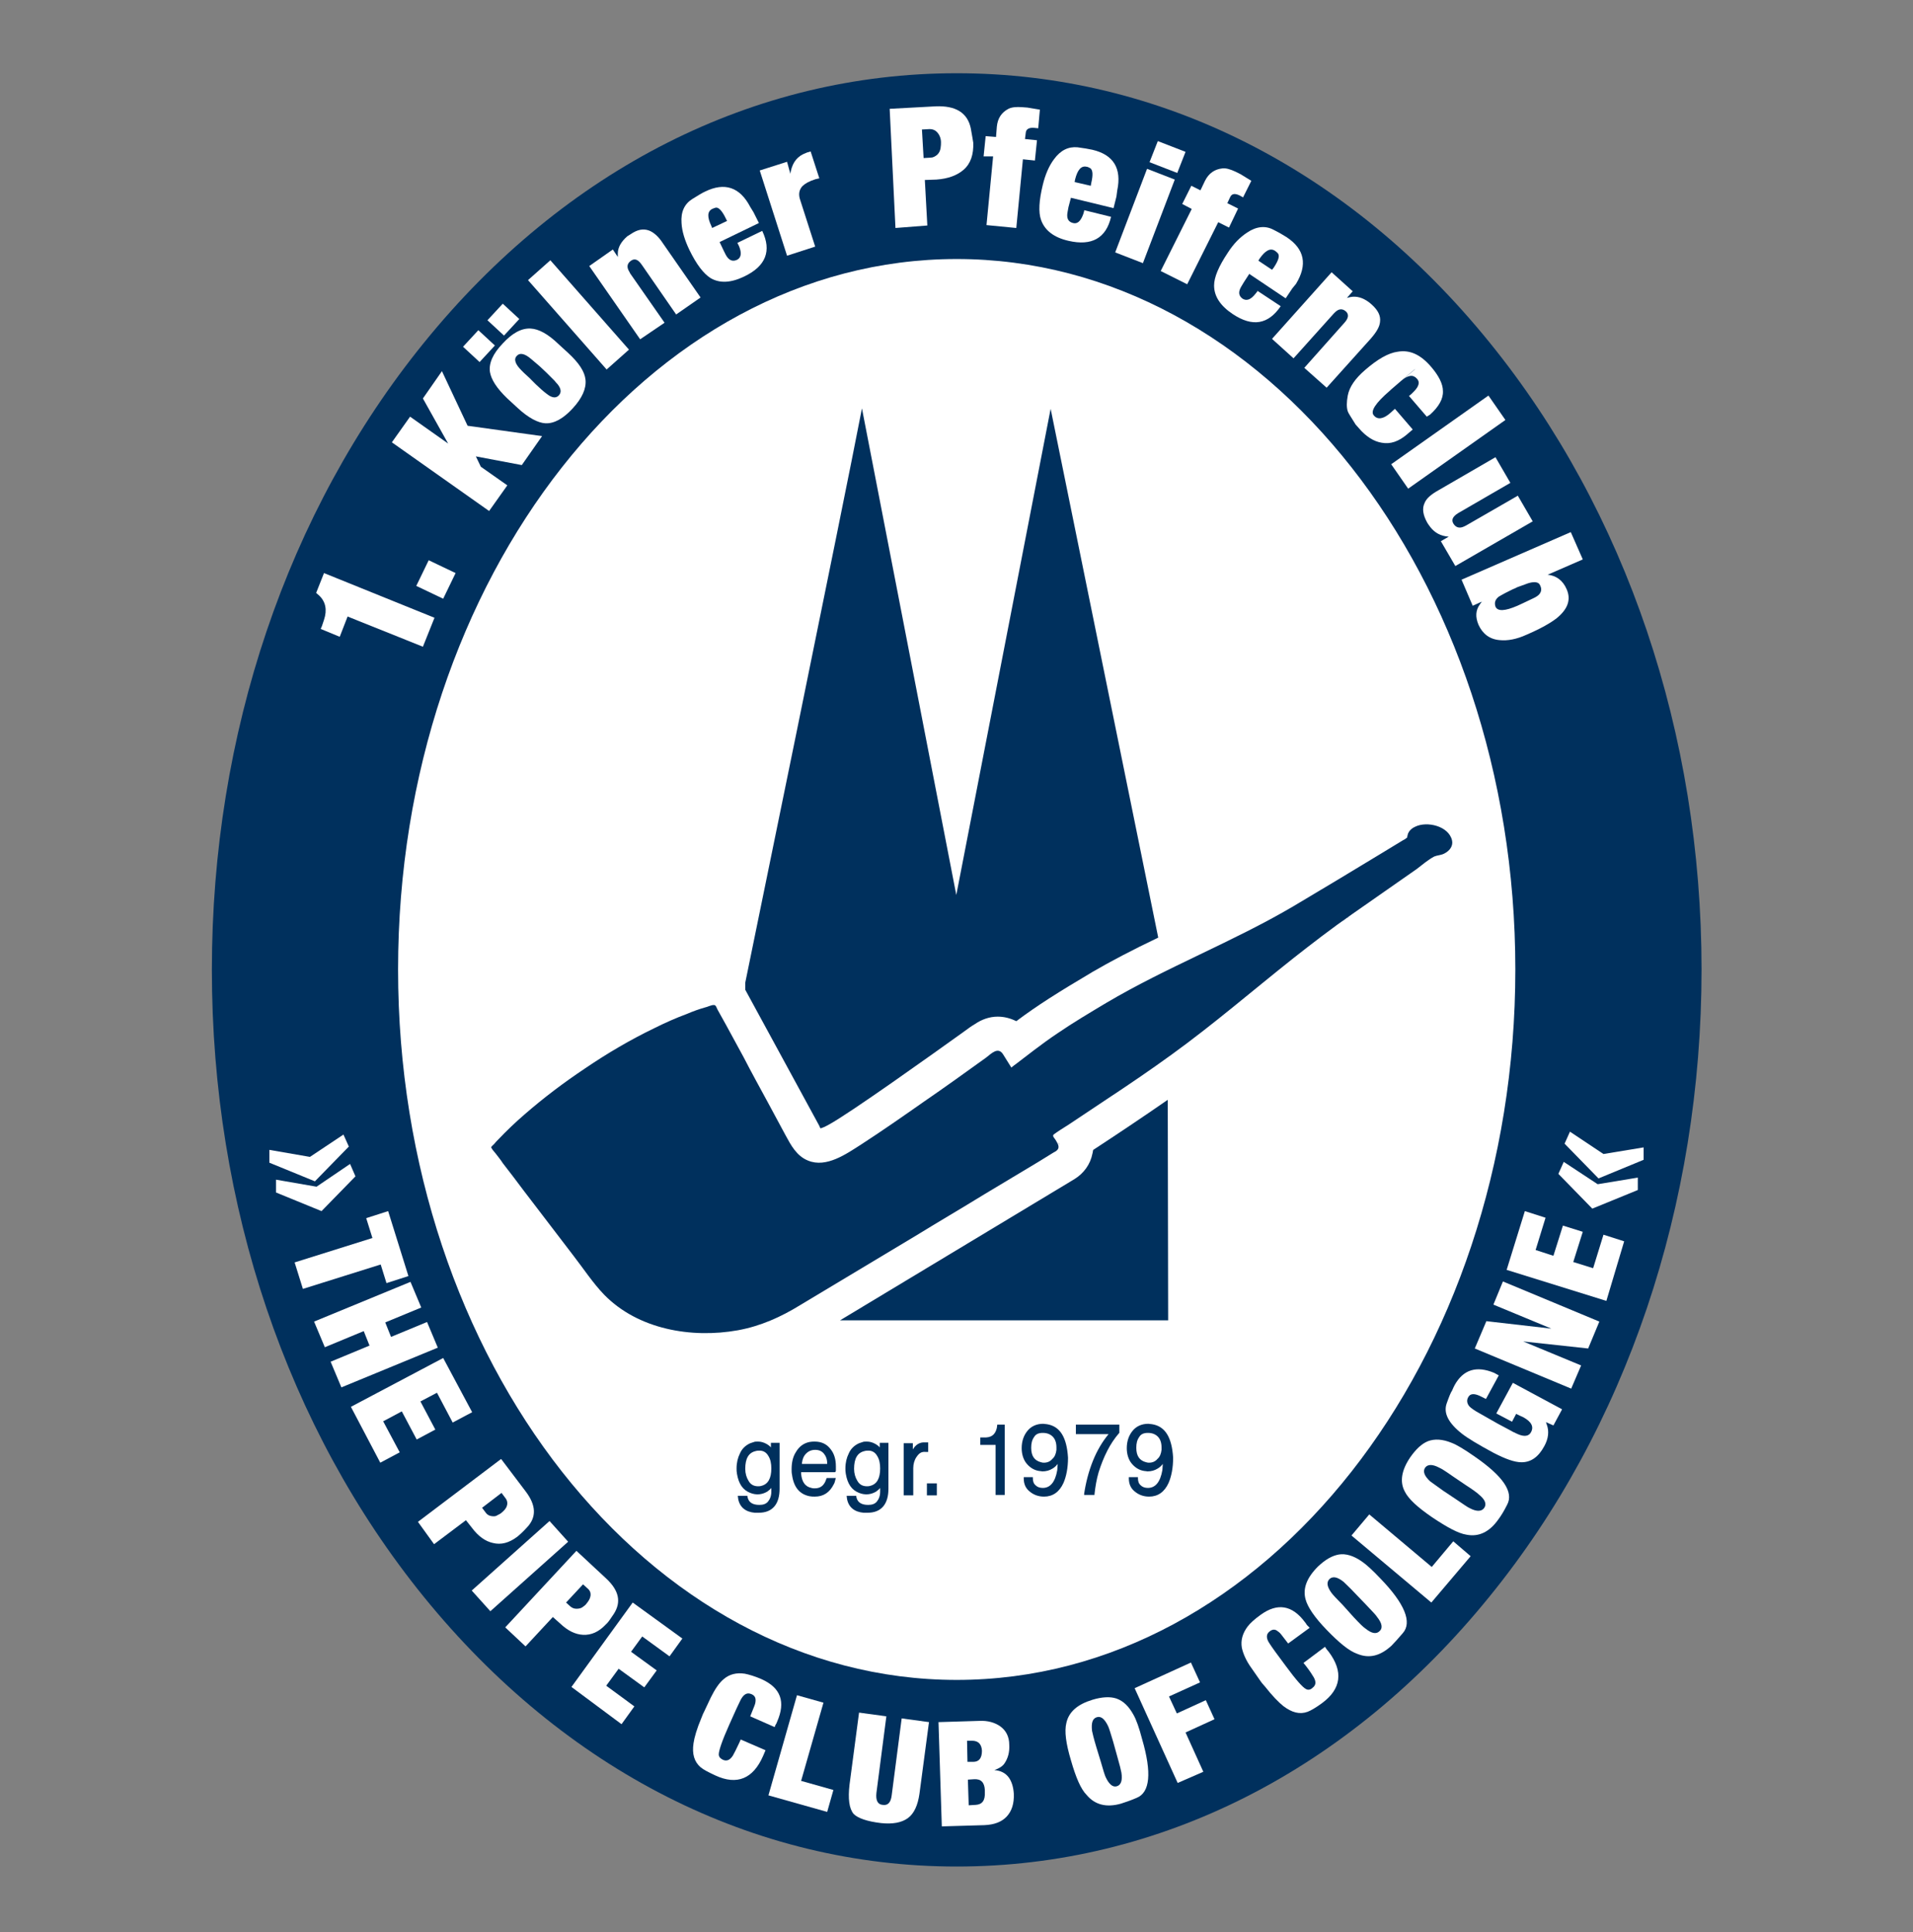 <?xml version="1.0" encoding="utf-8"?>
<!-- Generator: Adobe Illustrator 19.0.0, SVG Export Plug-In . SVG Version: 6.00 Build 0)  -->
<svg version="1.0" id="Ebene_1" xmlns="http://www.w3.org/2000/svg" xmlns:xlink="http://www.w3.org/1999/xlink" x="0px" y="0px"
	 width="462.3px" height="467px" viewBox="0 0 462.3 467" style="enable-background:new 0 0 462.3 467;" xml:space="preserve">
<rect x="0" y="0" width="462.3" height="467" fill="#808080" stroke="none"/>
<style type="text/css">
	.st0{fill:#FFFFFF;}
	.st1{fill:#00305D;}
</style>
<ellipse class="st0" cx="231.2" cy="234.3" rx="157.5" ry="194.2"/>
<g>
	<path class="st1" d="M281.6,234.9L281.6,234.9c-0.8,0.4-1.5,0.8-2.3,1.1C280.1,235.6,280.8,235.2,281.6,234.9z"/>
	<path class="st1" d="M245.7,257.1c-0.4,0.3-0.9,0.7-1.3,1l-2.3-3.6l2.3,3.6C244.8,257.7,245.2,257.4,245.7,257.1z"/>
	<path class="st1" d="M241.1,253.9c-0.1,0-0.1,0-0.2,0c0.1,0,0.2,0,0.3,0C241.2,253.9,241.2,253.9,241.1,253.9z"/>
	<path class="st1" d="M256,276.6c0-0.2-0.1-0.3-0.2-0.5l-1.2-1.9l1.2,1.9C255.9,276.3,255.9,276.5,256,276.6z"/>
	<path class="st1" d="M264,278.8c-0.5,2.6-2.1,4.8-4.4,6.2L203,319.1h79.3l-0.1-53.3c-5.9,4.1-12.5,8.5-18,12.1
		C264.1,278.1,264.1,278.5,264,278.8z"/>
	<path class="st1" d="M198.3,272.7c0.4-0.1,1.1-0.4,2-0.9c5.3-2.9,25-17,32.4-22.3c1.2-0.9,2.2-1.6,2.9-2c1.6-1.1,3.5-1.8,5.5-1.8
		c1.6,0,3.1,0.4,4.5,1.1c5.2-3.9,10-6.9,18.4-11.9c4.1-2.4,9.8-5.4,15.9-8.3l-26-127.8l-22.8,117.5L208.3,98.7
		c-4.6,23.9-28.2,138.8-28.2,138.8v1.7l17.9,32.9C198.1,272.4,198.2,272.6,198.3,272.7z"/>
	<path class="st1" d="M350.9,203.1c-0.8-3.5-6.1-4.7-8.9-3.3c-0.7,0.3-1.3,0.8-1.6,1.4c-0.2,0.3-0.2,0.6-0.3,0.9
		c-0.1,0.4,0.1,0.2-0.3,0.5c-0.2,0.2-0.6,0.4-0.8,0.5c-1.7,1-3.4,2.1-5.1,3.1c-7.1,4.3-14.2,8.6-21.3,12.8
		c-14.6,8.6-30.6,14.7-45.3,23.4c-4,2.4-7.9,4.7-11.7,7.3c-3.9,2.6-7.5,5.5-11.2,8.3c-0.7-1.1-1.3-2.1-2-3.2
		c-1.2-1.9-2.8-0.2-4.1,0.8c-5,3.6-10,7.2-15.1,10.7c-5,3.5-10,7-15.1,10.3c-3.6,2.3-8.4,5.7-12.8,3.9c-2.8-1.1-4.2-3.8-5.5-6.2
		c-1.4-2.6-2.8-5.2-4.2-7.8c-2-3.7-4-7.3-5.9-11c-1.4-2.6-2.9-5.3-4.3-7.9c-0.7-1.2-1.3-2.4-2-3.6c-0.2-0.4-0.4-1.1-0.8-1.1
		c-0.6-0.1-1.7,0.5-2.3,0.6c-1.4,0.4-2.8,0.9-4.2,1.5c-2.7,1-5.4,2.2-8,3.5c-5.8,2.8-11.4,6.1-16.7,9.7c-5.1,3.4-10,7.1-14.6,11.1
		c-2.2,1.9-4.3,3.9-6.3,6c-0.4,0.4-0.8,0.8-1.1,1.2c-0.1,0.1-0.7,0.6-0.7,0.8c0,0.1,0.1,0.1,0.1,0.2c0.2,0.4,0.7,0.9,1,1.3
		c0.6,0.8,1.2,1.5,1.7,2.3c1.7,2.2,3.4,4.4,5.1,6.7c4,5.2,8,10.5,12,15.7c2.4,3.1,4.7,6.6,7.4,9.4c8.2,8.4,21.1,10.6,32.3,8.6
		c5.5-1,10.4-3.2,15.1-6.1c3.7-2.2,7.3-4.4,11-6.6c5.5-3.3,11-6.6,16.5-9.9c5.7-3.5,11.5-6.9,17.2-10.4c4.3-2.6,8.7-5.2,13-7.8
		c1.1-0.7,2.3-1.4,3.4-2.1c0.2-0.1,0.5-0.3,0.7-0.4c1.1-0.8,0.5-1.7-0.1-2.7c-0.1-0.2-0.6-0.7-0.6-1c0-0.4,0.5-0.5,0.8-0.8
		c1.3-0.9,2.7-1.7,4-2.6c2.7-1.8,5.4-3.6,8.1-5.4c5.3-3.5,10.6-7.1,15.7-10.8c10.1-7.3,19.6-15.5,29.3-23.2
		c4.7-3.7,9.5-7.4,14.4-10.8c5.2-3.6,10.4-7.3,15.6-10.9c1.3-1,2.7-2.2,4.2-3c0.7-0.3,1.6-0.3,2.4-0.7
		C350.4,205.6,351.2,204.4,350.9,203.1z"/>
	<path class="st1" d="M324.5,222.6c0.4-0.2,0.7-0.5,1-0.7c0.1-0.1,0.3-0.2,0.5-0.3c-0.1,0.1-0.3,0.2-0.5,0.3
		C325.1,222.2,324.8,222.4,324.5,222.6z"/>
	<path class="st1" d="M118.6,277.3L118.6,277.3C118.6,277.3,118.6,277.2,118.6,277.3C118.6,277.2,118.6,277.3,118.6,277.3z"/>
	<path class="st1" d="M198.3,281.1c-0.2,0-0.5,0-0.7,0c0,0,0.1,0,0.1,0C197.9,281.1,198.1,281.1,198.3,281.1z"/>
</g>
<path class="st1" d="M231.2,451.1c-49,0-94.7-23.2-128.8-65.2c-33-40.7-51.2-94.5-51.2-151.5s18.2-110.8,51.2-151.5
	c34.1-42.1,79.9-65.2,128.8-65.2S325.9,40.7,360,82.8c33,40.7,51.2,94.5,51.2,151.5S393,345.2,360,385.8
	C325.9,427.9,280.2,451.1,231.2,451.1z M231.2,62.6c-74.4,0-135,77-135,171.7c0,94.7,60.6,171.7,135,171.7s135-77,135-171.7
	C366.2,139.6,305.6,62.6,231.2,62.6z"/>
<g>
	<path class="st0" d="M65.1,277.9l9.8,1.7l8.1-5.4l1.3,2.9l-8.2,8.4l-11-4.5L65.1,277.9z M66.7,285.1l9.8,1.7l8.1-5.5l1.3,3
		l-8.2,8.4l-11-4.5L66.7,285.1z"/>
	<path class="st0" d="M88.5,294.4l5.3-1.7l4.9,15.7l-5.3,1.7l-1.4-4.5l-18.8,5.9l-2-6.4l18.8-5.9L88.5,294.4z"/>
	<path class="st0" d="M75.9,319.4l23.3-9.6l2.6,6.2l-8.7,3.6l1.4,3.5l8.7-3.6l2.6,6.2l-23.3,9.6l-2.6-6.2l9.4-3.9l-1.4-3.5l-9.4,3.9
		L75.9,319.4z"/>
	<path class="st0" d="M84.8,340l22.3-11.8l7,13.1l-4.7,2.5l-3.8-7.2l-4,2.1l3.6,6.8l-4.5,2.4l-3.6-6.8l-4.5,2.4l4,7.5l-4.7,2.5
		L84.8,340z"/>
	<path class="st0" d="M101,367.8l20.1-15.2l5.9,7.8c2.6,3.4,2.7,6.3,0.3,8.8c-1,1.1-1.8,1.8-2.3,2.2c-2,1.5-3.9,2-5.9,1.5
		c-1.8-0.4-3.5-1.6-5-3.6l-1.5-1.9l-7.7,5.8L101,367.8z M116.5,364.4l0.9,1.2c0.3,0.4,0.7,0.7,1.3,0.8c0.6,0.1,1.1,0.1,1.5-0.2
		c0.4-0.2,0.8-0.4,1-0.6c0.6-0.5,1.1-1,1.3-1.7c0.2-0.6,0.1-1.3-0.4-1.9l-0.9-1.2L116.5,364.4z"/>
	<path class="st0" d="M114,384.4l18.8-16.8l4.5,5l-18.8,16.8L114,384.4z"/>
	<path class="st0" d="M122.1,393.3l17.2-18.5l7.2,6.7c3.1,2.9,3.7,5.7,1.8,8.6c-0.8,1.2-1.4,2.1-1.9,2.5c-1.7,1.8-3.5,2.6-5.5,2.5
		c-1.9-0.1-3.7-1-5.5-2.7l-1.8-1.6l-6.6,7.1L122.1,393.3z M136.8,387.3l1.1,1c0.4,0.3,0.8,0.5,1.4,0.5c0.6,0,1.1-0.1,1.5-0.4
		c0.4-0.3,0.7-0.5,0.9-0.8c0.5-0.6,0.9-1.2,1-1.9c0.1-0.7-0.1-1.3-0.7-1.8l-1.1-1L136.8,387.3z"/>
	<path class="st0" d="M138.1,407.7l14.8-20.4l12,8.7l-3.1,4.3l-6.6-4.8l-2.7,3.7l6.2,4.5l-3,4.1l-6.2-4.5l-3,4.1l6.8,5l-3.1,4.3
		L138.1,407.7z"/>
	<path class="st0" d="M187.2,417.4l-5.9-2.6l1-2.5c0.2-0.5,0.3-0.9,0.3-1.4c0-0.7-0.3-1.2-1.1-1.5c-1-0.4-1.8,0.1-2.5,1.4
		c-0.4,0.8-1.4,2.9-2.8,6.1c-1.7,3.8-2.5,6.2-2.5,7.1c0,0.6,0.4,1,1,1.3c0.9,0.4,1.7,0.1,2.4-1c0.3-0.5,0.8-1.5,1.6-3.2l0.3-0.7
		l6,2.6l-0.3,0.7c-0.1,0.2-0.2,0.5-0.3,0.7c-2.4,5.5-6.3,7.1-11.5,4.7c-1.7-0.8-2.9-1.4-3.6-2c-1.5-1.3-2.1-3.2-1.7-5.8
		c0.2-1.4,0.8-3.5,1.9-6.1l0.4-1l0.2-0.4l1.7-3.6c1-2,2-3.5,3.1-4.4c1.4-1.2,3.1-1.6,5.1-1.3c1,0.2,2.4,0.6,4,1.3
		c4.7,2.1,5.9,5.5,3.8,10.3c-0.1,0.3-0.2,0.5-0.4,0.8L187.2,417.4z"/>
	<path class="st0" d="M185.7,433.9l6.9-24.2l6.4,1.8l-5.4,18.9l7.8,2.2l-1.5,5.3L185.7,433.9z"/>
	<path class="st0" d="M205.3,431.3l2.3-17.4l6.6,0.9l-2.4,18.5c-0.2,1.8,0.3,2.8,1.5,2.9c1.3,0.2,2-0.6,2.2-2.4l2.4-18.5l6.6,0.9
		l-2.3,17.3c-0.4,2.8-1.3,4.8-2.8,5.9c-1.5,1.1-3.7,1.5-6.5,1.2c-3.4-0.4-5.6-1.2-6.6-2.2C205.2,437.1,204.9,434.7,205.3,431.3z"/>
	<path class="st0" d="M227.6,441.4l-0.8-25.2l9.9-0.3c2-0.1,3.7,0.4,5,1.3c1.4,1,2.2,2.5,2.2,4.5c0.1,1.7-0.3,3.2-1.1,4.4
		c-0.5,0.8-1.4,1.3-2.5,1.7c1.5,0.1,2.7,0.7,3.5,1.8c0.7,1,1.1,2.3,1.2,3.9c0.1,2.4-0.5,4.2-1.7,5.5c-1.2,1.3-3,2-5.4,2.1
		L227.6,441.4z M233.8,425.8l1.4,0c1.4,0,2.1-0.9,2.1-2.7c-0.1-1.6-0.9-2.4-2.4-2.4l-1.2,0L233.8,425.8z M234.1,436.3l1.7-0.1
		c1.6-0.1,2.3-1.1,2.2-3.1l0-0.5c-0.1-1.8-0.9-2.7-2.6-2.6l-1.5,0.1L234.1,436.3z"/>
	<path class="st0" d="M258.8,425.4c-1.2-4-1.6-7-1.1-9c0.6-2.7,2.7-4.5,6.3-5.6c2.3-0.7,4.3-0.8,5.8-0.3c1.7,0.6,3,1.9,4.1,3.9
		c0.7,1.2,1.4,3.2,2.1,5.9c2.4,8.2,1.9,12.9-1.3,14.2c-1.6,0.7-2.9,1.1-3.8,1.4c-3.5,1-6.3,0.3-8.3-2.1
		C261.2,432.4,260,429.6,258.8,425.4z M266,425.7c0.6,2.1,1,3.4,1.2,3.8c0.8,1.7,1.7,2.5,2.7,2.2c1-0.3,1.4-1.4,1.1-3.3
		c-0.1-0.6-0.4-1.8-1-3.9l-1-3.6c-0.6-2-1-3.3-1.2-3.7c-0.8-1.7-1.7-2.5-2.7-2.2c-1.1,0.3-1.4,1.4-1.2,3.3c0.1,0.5,0.4,1.8,1,3.8
		L266,425.7z"/>
	<path class="st0" d="M284.6,430.9L274.2,408l13.6-6.2l2.2,4.8l-7.5,3.4l1.9,4.1l7-3.2l2.1,4.6l-7,3.2l4.3,9.5L284.6,430.9z"/>
	<path class="st0" d="M316.5,393.4l-5.2,3.8l-1.7-2.2c-0.3-0.4-0.7-0.7-1-0.9c-0.6-0.4-1.2-0.3-1.8,0.2c-0.8,0.6-0.9,1.6,0,2.9
		c0.5,0.8,1.8,2.6,3.9,5.4c2.5,3.4,4.1,5.2,4.9,5.6c0.5,0.3,1.1,0.2,1.6-0.3c0.8-0.6,0.9-1.4,0.3-2.5c-0.3-0.5-0.9-1.5-2-2.9
		l-0.5-0.6l5.2-3.9l0.4,0.6c0.2,0.2,0.3,0.4,0.5,0.6c3.6,4.8,3,9-1.6,12.4c-1.5,1.1-2.7,1.8-3.5,2.1c-1.9,0.7-3.8,0.2-5.9-1.4
		c-1.1-0.9-2.6-2.4-4.4-4.7l-0.7-0.8l-0.3-0.4l-2.3-3.3c-1.3-1.8-2-3.5-2.3-4.9c-0.3-1.8,0.2-3.5,1.4-5.1c0.6-0.8,1.7-1.8,3.1-2.8
		c4.1-3,7.7-2.4,10.8,1.8c0.2,0.2,0.3,0.5,0.5,0.7L316.5,393.4z"/>
	<path class="st0" d="M320.6,393.9c-2.9-3-4.6-5.5-5.1-7.4c-0.7-2.6,0.3-5.2,3-7.9c1.8-1.7,3.4-2.6,5-2.9c1.7-0.3,3.6,0.3,5.5,1.6
		c1.2,0.8,2.7,2.2,4.6,4.2c5.9,6.1,7.7,10.6,5.4,13.2c-1.2,1.4-2.1,2.4-2.7,3c-2.7,2.5-5.4,3.2-8.3,2C326,399,323.6,397,320.6,393.9
		z M327.1,390.8c1.5,1.6,2.4,2.5,2.9,2.8c1.5,1.2,2.6,1.4,3.4,0.6c0.8-0.7,0.6-1.9-0.6-3.4c-0.3-0.5-1.2-1.4-2.7-3l-2.6-2.7
		c-1.4-1.5-2.4-2.4-2.8-2.8c-1.5-1.2-2.6-1.4-3.4-0.7c-0.8,0.8-0.6,1.9,0.5,3.4c0.3,0.4,1.2,1.4,2.7,2.9L327.1,390.8z"/>
	<path class="st0" d="M345.9,387.3l-19.3-16.2l4.3-5.1l15.1,12.7l5.2-6.2l4.2,3.6L345.9,387.3z"/>
	<path class="st0" d="M346.1,366.7c-3.5-2.4-5.7-4.4-6.6-6.2c-1.3-2.4-0.8-5.2,1.3-8.3c1.4-2,2.8-3.3,4.3-3.9
		c1.6-0.6,3.5-0.5,5.7,0.4c1.3,0.5,3.1,1.6,5.4,3.2c7,4.8,9.7,8.7,8,11.8c-0.8,1.6-1.5,2.7-2.1,3.5c-2.1,3-4.7,4.3-7.7,3.7
		C352.4,370.6,349.7,369.1,346.1,366.7z M351.8,362.3c1.8,1.2,2.9,2,3.4,2.2c1.7,0.9,2.9,0.8,3.5-0.1c0.6-0.9,0.2-2-1.3-3.2
		c-0.4-0.4-1.5-1.2-3.2-2.3l-3.1-2.1c-1.7-1.2-2.8-1.9-3.3-2.1c-1.7-0.9-2.8-0.8-3.4,0c-0.6,0.9-0.2,2,1.2,3.3
		c0.4,0.3,1.5,1.1,3.2,2.3L351.8,362.3z"/>
	<path class="st0" d="M362.2,332.4l-3.1,5.7l-1-0.5c-1.7-0.9-2.8-0.9-3.3,0.1c-0.4,0.7-0.3,1.5,0.3,2.2c0.4,0.4,1.2,1,2.5,1.7
		l4.4,2.5l3,1.6c0.3,0.2,0.9,0.5,1.8,0.9c1.6,0.7,2.7,0.5,3.2-0.5c0.7-1.3,0.1-2.5-1.9-3.6c-0.3-0.1-0.6-0.3-0.9-0.4l-0.8-0.4
		l-1,1.9l-3.8-2l4-7.4l11.9,6.4l-2.1,3.9l-1.8-0.8l0.2,0.6c0.6,1.6,0.4,3.4-0.6,5.2c-1.4,2.6-3.2,3.9-5.5,3.9
		c-1.7,0-3.9-0.8-6.8-2.3c-3.7-2-6.2-3.5-7.6-4.6c-3.3-2.6-4.5-5-3.7-7.3c0.6-1.7,1-2.7,1.3-3.1l0.4-0.9c0.1-0.1,0.1-0.2,0.2-0.4
		c2.1-3.8,5.3-4.8,9.6-3L362.2,332.4z"/>
	<path class="st0" d="M379.7,335.6l-23.3-9.7l2.8-6.6l15.7,1.8l-14-5.8l2.3-5.6l23.3,9.7l-2.7,6.5l-15.7-1.7l14,5.8L379.7,335.6z"/>
	<path class="st0" d="M388.2,314.4l-24.1-7.5l4.4-14.2l5,1.6l-2.4,7.8l4.3,1.4l2.3-7.3l4.8,1.5l-2.3,7.3l4.8,1.5l2.5-8.1l5,1.6
		L388.2,314.4z"/>
	<path class="st0" d="M384.8,292.1l-8.2-8.4l1.3-2.9l8.2,5.4l9.7-1.6l0,3L384.8,292.1z M386.3,284.8l-8.2-8.4l1.3-2.9l8.1,5.4
		l9.7-1.6l0,3L386.3,284.8z"/>
</g>
<g>
	<path class="st1" d="M186.5,350.1c-0.3-0.5-0.7-0.8-1.2-1.1c-0.7-0.4-1.4-0.6-2.1-0.6c-0.4,0-0.8,0-1,0.1l-0.9,0.3
		c-1.1,0.5-2,1.3-2.5,2.5c-0.5,1-0.8,2.2-0.8,3.6c0,0.4,0,0.8,0.1,1.3c0.4,2.4,1.4,3.9,3.2,4.6c1.5,0.6,2.9,0.4,4.1-0.3
		c0.4-0.3,0.8-0.6,1-0.9v0.9c0,1-0.3,1.8-0.8,2.4c-0.5,0.6-1.2,0.8-2.1,0.8c-1.6,0-2.5-0.6-2.8-1.7l-0.1-0.5h-2.3l0.1,0.8
		c0.4,2,1.8,3.1,4,3.3c0.1,0,0.1,0,0.3,0c0.1,0,0.2,0,0.3,0h0.3c1.7,0,3-0.5,3.9-1.6c0.8-1,1.2-2.4,1.2-4.2v-11.1h-2.1V350.1z
		 M185.7,351.9c0.5,0.8,0.7,1.8,0.7,3c0,2.4-0.8,3.8-2.4,4.2c-0.3,0.1-0.6,0.1-0.8,0.1c-1,0-1.8-0.4-2.3-1.3
		c-0.5-0.8-0.8-1.8-0.8-2.9c0-2.5,0.8-3.9,2.5-4.3c0.3-0.1,0.5-0.1,0.7-0.1C184.4,350.5,185.2,351,185.7,351.9z"/>
	<path class="st1" d="M196.9,348.4c-0.4,0-0.8,0-1.3,0.1c-1.4,0.3-2.5,1.1-3.3,2.5c-0.7,1.1-1,2.5-1,4.1c0,0.4,0,0.9,0.1,1.3
		c0.4,3,1.8,4.7,4.2,5.2c0.5,0.1,0.9,0.1,1.3,0.1c2.1,0,3.6-1,4.6-3c0.2-0.3,0.3-0.8,0.4-1.2l0.1-0.3h-2.2l-0.1,0.2
		c-0.5,1.6-1.4,2.3-2.8,2.3c-0.2,0-0.5,0-0.8-0.1c-1.5-0.3-2.3-1.4-2.5-3.4c0-0.1,0-0.3,0-0.4l7.9,0l0,0l0.2,0
		c0.2,0,0.3-0.2,0.3-0.4v-1c0-1.7-0.4-3.1-1.3-4.2C199.8,349,198.5,348.4,196.9,348.4z M199.9,353.8h-6.1l0-0.2
		c0.1-0.9,0.4-1.7,1-2.3c0.6-0.6,1.3-0.9,2.2-0.9c0.9,0,1.6,0.3,2.1,0.9c0.5,0.6,0.8,1.4,0.8,2.4L199.9,353.8z"/>
	<path class="st1" d="M212.8,350.1c-0.3-0.5-0.7-0.8-1.2-1.1c-0.7-0.4-1.4-0.6-2.1-0.6c-0.4,0-0.8,0-1,0.1l-0.9,0.3
		c-1.1,0.5-2,1.3-2.5,2.5c-0.5,1-0.8,2.2-0.8,3.6c0,0.4,0,0.8,0.1,1.3c0.4,2.4,1.4,3.9,3.2,4.6c1.5,0.6,2.9,0.4,4.1-0.3
		c0.4-0.3,0.8-0.6,1-0.9v0.9c0,1-0.3,1.8-0.8,2.4c-0.5,0.6-1.2,0.8-2.1,0.8c-1.6,0-2.5-0.6-2.8-1.7l-0.1-0.5h-2.3l0.1,0.8
		c0.4,2,1.8,3.1,4,3.3c0.1,0,0.1,0,0.3,0c0.1,0,0.2,0,0.3,0h0.3c1.7,0,3-0.5,3.9-1.6c0.8-1,1.2-2.4,1.2-4.2v-11.1h-2.1V350.1z
		 M212,351.9c0.5,0.8,0.7,1.8,0.7,3c0,2.4-0.8,3.8-2.4,4.2c-0.3,0.1-0.6,0.1-0.8,0.1c-1,0-1.8-0.4-2.3-1.3c-0.5-0.8-0.8-1.8-0.8-2.9
		c0-2.5,0.8-3.9,2.5-4.3c0.3-0.1,0.5-0.1,0.7-0.1C210.7,350.5,211.5,351,212,351.9z"/>
	<path class="st1" d="M224.2,348.6l-0.6,0c-1.3-0.1-2.3,0.5-3,1.7v-1.5h-2.2v12.6h2.3v-6.6c0-1,0.3-2,0.8-2.7
		c0.6-0.9,1.2-1.3,2.2-1.2h0.6V348.6z"/>
	<rect x="224" y="358.5" class="st1" width="2.4" height="2.9"/>
	<path class="st1" d="M240.9,345.1c-0.4,1.7-1.4,2.4-3.2,2.3h-0.8v1.8h3.7v12.1h2.2v-17H241L240.9,345.1z"/>
	<path class="st1" d="M253,344.2c-0.3,0-0.6-0.1-0.9-0.1c-1.6,0-2.9,0.6-3.8,1.7c-0.9,1.1-1.4,2.5-1.4,4.2c0,1.4,0.4,2.7,1.1,3.6
		c0.8,1,1.8,1.7,3.1,1.9c0.3,0,0.6,0.1,0.8,0.1c0.9,0,1.7-0.2,2.5-0.7c0.5-0.3,0.9-0.7,1.2-1.1c0,0.6-0.1,1.1-0.1,1.5
		c-0.5,2.9-1.7,4.3-3.5,4.3c-0.7,0-1.3-0.2-1.7-0.6c-0.5-0.4-0.7-1-0.7-1.7V357h-2.2v0.3c0,1.4,0.5,2.5,1.6,3.3
		c0.9,0.7,2,1.1,3.3,1.1c2.1,0,3.7-1.1,4.7-3.3c0.7-1.6,1.1-3.7,1.1-6.1C257.8,347.4,256.2,344.7,253,344.2z M252,346.3
		c1,0,1.8,0.3,2.4,0.9c0.6,0.6,0.9,1.5,0.9,2.6c0,0.2,0,0.4,0,0.6c-0.1,0.9-0.4,1.7-1,2.2c-0.5,0.6-1.2,0.9-2,0.9
		c-0.2,0-0.4,0-0.7-0.1c-1.6-0.4-2.4-1.5-2.4-3.5c0-1.1,0.2-1.9,0.7-2.6C250.3,346.6,251,346.3,252,346.3z"/>
	<path class="st1" d="M260,346.6h7.9c-1.5,1.8-2.8,4-3.8,6.5c-1,2.5-1.7,5.2-2.1,7.9l0,0.3h2.5l0-0.2c0.2-1.8,0.5-3.6,1-5.3
		c1.2-3.8,2.8-7,4.9-9.4l0.1-0.1v-2H260V346.6z"/>
	<path class="st1" d="M278.4,344.2c-0.3,0-0.6-0.1-0.9-0.1c-1.6,0-2.9,0.6-3.8,1.7c-0.9,1.1-1.4,2.5-1.4,4.2c0,1.4,0.4,2.7,1.1,3.6
		c0.8,1,1.8,1.7,3.1,1.9c0.3,0,0.6,0.1,0.8,0.1c0.9,0,1.7-0.2,2.5-0.7c0.5-0.3,0.9-0.7,1.2-1.1c0,0.6-0.1,1.1-0.1,1.5
		c-0.5,2.9-1.7,4.3-3.5,4.3c-0.7,0-1.3-0.2-1.7-0.6c-0.5-0.4-0.7-1-0.7-1.7V357h-2.2v0.3c0,1.4,0.5,2.5,1.6,3.3
		c0.9,0.7,2,1.1,3.3,1.1c2.1,0,3.7-1.1,4.7-3.3c0.7-1.6,1.1-3.7,1.1-6.1C283.2,347.4,281.6,344.7,278.4,344.2z M277.4,346.3
		c1,0,1.8,0.3,2.4,0.9c0.6,0.6,0.9,1.5,0.9,2.6c0,0.2,0,0.4,0,0.6c-0.1,0.9-0.4,1.7-1,2.2c-0.5,0.6-1.2,0.9-2,0.9
		c-0.2,0-0.4,0-0.7-0.1c-1.6-0.4-2.4-1.5-2.4-3.5c0-1.1,0.2-1.9,0.7-2.6C275.7,346.6,276.4,346.3,277.4,346.3z"/>
</g>
<g>
	<path class="st0" d="M82.1,153.9l-4.6-1.9l0.3-0.7l0.5-1.5c0.8-2.4,0.4-4.4-1.2-5.9l-0.7-0.6l1.9-4.8l26.7,10.8l-2.8,7L84,149
		L82.1,153.9z"/>
	<path class="st0" d="M107.1,144.7l-6.5-3.1l3-6.2l6.5,3.1L107.1,144.7z"/>
	<path class="st0" d="M118.2,123.5l-23.5-16.6l4.4-6.2l9.2,6.5l-6.1-10.9l4.6-6.6l6.2,13.2l18,2.5l-4.9,7l-11.1-2.1l1.2,2.5l6.4,4.5
		L118.2,123.5z"/>
	<path class="st0" d="M115.9,87.5l-4-3.7l3.7-4l4,3.7L115.9,87.5z M121.8,81.1l-4-3.7l3.7-4l4,3.7L121.8,81.1z M123.8,97.4l-1.2-1.1
		c-2.6-2.5-3.9-4.6-4.2-6.4c-0.3-2.1,0.7-4.4,3.1-6.9c2.3-2.5,4.5-3.7,6.7-3.6c2,0.1,4.2,1.3,6.7,3.7l2.4,2.2c2.6,2.4,4,4.5,4.2,6.5
		c0.2,2.1-0.8,4.4-3.1,6.9c-2.3,2.5-4.5,3.7-6.6,3.6c-1.8-0.1-4.1-1.3-6.7-3.7L123.8,97.4z M129.5,92.9l1.3,1.2l0.7,0.6
		c0.5,0.4,0.9,0.7,1.2,0.9c1,0.6,1.8,0.6,2.4-0.1c0.6-0.7,0.5-1.6-0.4-2.7c-0.1-0.1-0.4-0.4-0.7-0.8l-1.9-1.9l-1.7-1.6l-2-1.7
		c-1.6-1.4-2.8-1.6-3.5-0.8c-0.8,0.8-0.4,2,1.1,3.5l0.6,0.6l1.3,1.2L129.5,92.9z"/>
	<path class="st0" d="M146.6,89.3l-19-21.6l5.4-4.8l19,21.6L146.6,89.3z"/>
	<path class="st0" d="M154.7,82l-12.3-17.7l5.7-4l1.2,1.8l0-0.8c0-1.5,0.8-2.9,2.3-4.2l0.8-0.5c1.6-1.1,3-1.4,4.4-0.9
		c1.1,0.4,2.3,1.4,3.4,3.1l9.1,13.1l-5.9,4.1l-8.3-12c-0.9-1.3-1.7-1.6-2.6-1c-1,0.7-1.1,1.6-0.4,2.7l0.2,0.4l8.3,11.9L154.7,82z"/>
	<path class="st0" d="M182.1,51.3l1.3,2.6l-9.5,4.6l1,2.1l0.5,1c0.7,1.3,1.6,1.7,2.7,1.2c1-0.5,1.2-1.6,0.5-3.3l-0.3-0.6l-0.1-0.2
		l6-2.9c2.3,4.8,0.9,8.5-4.3,11c-3.3,1.6-6,1.7-8.2,0.4c-1.7-1.1-3.4-3.3-5.1-6.8c-1.1-2.3-1.8-4.5-1.9-6.5
		c-0.2-2.7,0.7-4.6,2.6-5.8c1.3-0.8,2.4-1.5,3.1-1.8c4.7-2.3,8.4-1.1,10.9,3.7L182.1,51.3z M172.1,55.1l3.6-1.7l-0.3-0.6
		c-0.9-1.9-1.8-2.8-2.5-2.6c-0.3,0.1-0.6,0.2-0.8,0.3c-1.2,0.6-1.2,2-0.2,4.1L172.1,55.1z"/>
	<path class="st0" d="M190.2,61.8l-6.6-20.6l6.6-2.1L191,42l0.1-0.6c0.5-2.3,1.7-3.7,3.6-4.4c0.1,0,0.2-0.1,0.2-0.1l1-0.3l2.1,6.5
		l-0.9,0.2c-1.6,0.5-2.6,1.1-3.2,1.7c-0.8,0.9-1,2-0.5,3.4l3.6,11.2L190.2,61.8z"/>
	<path class="st0" d="M216.4,55.1l-1.4-28.8l11.1-0.6c4.8-0.2,7.7,1.5,8.5,5.3c0.3,1.7,0.5,2.8,0.6,3.5c0.1,2.8-0.6,5-2.3,6.5
		c-1.6,1.4-3.8,2.2-6.6,2.4l-2.8,0.1l0.6,11L216.4,55.1z M223.2,38.2l1.7-0.1c0.6,0,1.1-0.3,1.6-0.7c0.5-0.5,0.7-1,0.8-1.6
		c0.1-0.6,0.1-1,0.1-1.4c0-0.9-0.3-1.7-0.8-2.3c-0.5-0.6-1.1-0.9-2-0.9l-1.8,0.1L223.2,38.2z"/>
	<path class="st0" d="M237.7,37.8l0.5-4.9l2.5,0.2l0.2-2.5c0.2-2,1.1-3.4,2.8-4.3c0.8-0.4,1.9-0.5,3.3-0.4l1.3,0.1l3,0.5l-0.4,4.5
		l-1-0.1c-1.2-0.1-1.9,0.3-2,1.1l-0.2,1.6l2.9,0.3l-0.5,4.9l-2.9-0.3l-1.6,16.6l-7.2-0.7l1.6-16.6L237.7,37.8z"/>
	<path class="st0" d="M269.8,47.5l-0.7,2.8l-10.3-2.5l-0.6,2.3l-0.2,1.1c-0.3,1.5,0.1,2.4,1.3,2.7c1.1,0.3,1.9-0.5,2.5-2.2l0.2-0.7
		l0-0.2l6.5,1.6c-1.2,5.2-4.7,7.1-10.3,5.8c-3.5-0.8-5.7-2.5-6.6-5c-0.7-1.9-0.5-4.8,0.4-8.5c0.6-2.5,1.5-4.6,2.7-6.2
		c1.6-2.2,3.5-3.1,5.7-2.9c1.5,0.2,2.7,0.4,3.6,0.6c5.1,1.2,7.1,4.5,6,9.8L269.8,47.5z M259.7,44l3.9,0.9l0.1-0.6
		c0.5-2.1,0.4-3.3-0.3-3.7c-0.3-0.1-0.5-0.3-0.8-0.3c-1.3-0.3-2.2,0.7-2.8,3.1L259.7,44z"/>
	<path class="st0" d="M269.5,61l7.7-20.2l6.7,2.6l-7.7,20.2L269.5,61z M277.8,39.2l2-5.1l6.7,2.6l-2,5.1L277.8,39.2z"/>
	<path class="st0" d="M285.7,49.3l2.2-4.4l2.2,1.1l1.1-2.3c0.9-1.8,2.3-2.8,4.2-3c0.9-0.1,1.9,0.2,3.2,0.8l1.2,0.6l2.6,1.6l-2,4
		l-0.9-0.5c-1.1-0.5-1.8-0.4-2.2,0.4l-0.7,1.5l2.6,1.3L297,55l-2.6-1.3l-7.5,15l-6.4-3.2l7.5-15L285.7,49.3z"/>
	<path class="st0" d="M312.3,69.7l-1.6,2.4l-8.8-5.9l-1.3,2l-0.6,1c-0.8,1.3-0.7,2.3,0.3,3c1,0.6,2,0.2,3.1-1.2l0.4-0.5l0.1-0.2
		l5.6,3.7c-3,4.4-6.8,5.1-11.6,1.9c-3-2-4.5-4.3-4.5-6.9c0-2,1.1-4.6,3.3-7.9c1.4-2.2,3-3.8,4.7-4.9c2.2-1.5,4.4-1.7,6.3-0.7
		c1.4,0.7,2.4,1.3,3.2,1.8c4.4,2.9,5.1,6.7,2.3,11.3L312.3,69.7z M304.1,63l3.3,2.2l0.4-0.5c1.2-1.8,1.5-2.9,1-3.5
		c-0.2-0.2-0.4-0.4-0.7-0.6c-1.1-0.7-2.3-0.1-3.7,1.9L304.1,63z"/>
	<path class="st0" d="M307.4,81.9l14.4-16.1l5.1,4.6l-1.4,1.6l0.8-0.2c1.5-0.3,3,0.1,4.6,1.3l0.7,0.6c1.4,1.3,2.1,2.6,1.9,4.1
		c-0.1,1.2-0.9,2.5-2.2,4l-10.7,11.9l-5.4-4.8l9.7-10.9c1-1.1,1.1-2,0.4-2.7c-0.9-0.8-1.8-0.7-2.7,0.2l-0.3,0.3l-9.7,10.8
		L307.4,81.9z"/>
	<path class="st0" d="M344.8,100.7l-4.3-5l0.6-0.5l0.6-0.6c1.2-1.2,1.5-2.3,0.7-3.1c-0.9-1-2.1-0.9-3.7,0.5l3.2-2.7l0.2-0.2
		l-0.1,0.1c-0.2,0.1-0.5,0.4-1,0.8c-0.8,0.7-2.5,2.1-4.9,4.2c-0.1,0.1-0.1,0.1-0.2,0.2c-3.5,3-4.8,5-3.9,6c0.9,1.1,2.3,0.9,4-0.6
		l1.1-1l4.3,5l-1.4,1.2c-2,1.7-4,2.4-6.1,2c-1.9-0.3-3.8-1.5-5.5-3.5l-0.8-0.9c-1.1-1.8-1.8-2.8-1.9-3.2c-0.3-0.9-0.3-2.2,0-3.8
		c0.4-2.1,1.8-4.1,4.1-6.1c3.1-2.7,5.7-4.2,8-4.5c2.9-0.5,5.5,0.7,8,3.6c1.9,2.2,2.9,4.2,2.9,5.9c0.1,1.9-1,3.8-3.1,5.7L344.8,100.7
		z"/>
	<path class="st0" d="M336.2,112.2l23.5-16.6l4.1,5.9l-23.5,16.6L336.2,112.2z"/>
	<path class="st0" d="M347.6,118.5l13.8-8l3.6,6.2l-12.6,7.3c-1.3,0.8-1.7,1.6-1.2,2.5c0.6,1,1.5,1.3,2.7,0.7l0.4-0.2l12.5-7.2
		l3.6,6.2l-18.7,10.8l-3.5-6l1.9-1.1l-0.8-0.1c-1.7-0.3-3-1.2-4-2.7c-0.1-0.1-0.2-0.3-0.4-0.6c-1-1.8-1.3-3.4-0.6-4.8
		C344.7,120.5,345.8,119.5,347.6,118.5z"/>
	<path class="st0" d="M353.2,140.1l26.4-11.5l2.9,6.6l-8.5,3.7c2.1,0.2,3.7,1.4,4.6,3.5c1.1,2.5,0.3,4.8-2.4,7
		c-1.4,1.1-3.8,2.5-7.3,4c-2.4,1.1-4.6,1.5-6.5,1.3c-2.4-0.2-4.1-1.5-5.1-3.7c-0.8-1.9-0.7-3.5,0.3-4.9l0.5-0.7l-2.2,1L353.2,140.1z
		 M366.1,142.2l-0.5,0.2l-1.8,0.9c-0.7,0.4-1.3,0.7-1.6,0.9c-0.9,0.7-1.1,1.5-0.8,2.4c0.5,1.2,2.3,1.1,5.3-0.2l1.3-0.6l2.1-1
		c0.9-0.4,1.6-0.8,1.9-1.2c0.5-0.6,0.6-1.3,0.2-2.1c-0.3-0.8-1.2-1-2.7-0.6c-0.4,0.1-1.3,0.5-2.8,1L366.1,142.2z"/>
</g>
</svg>
